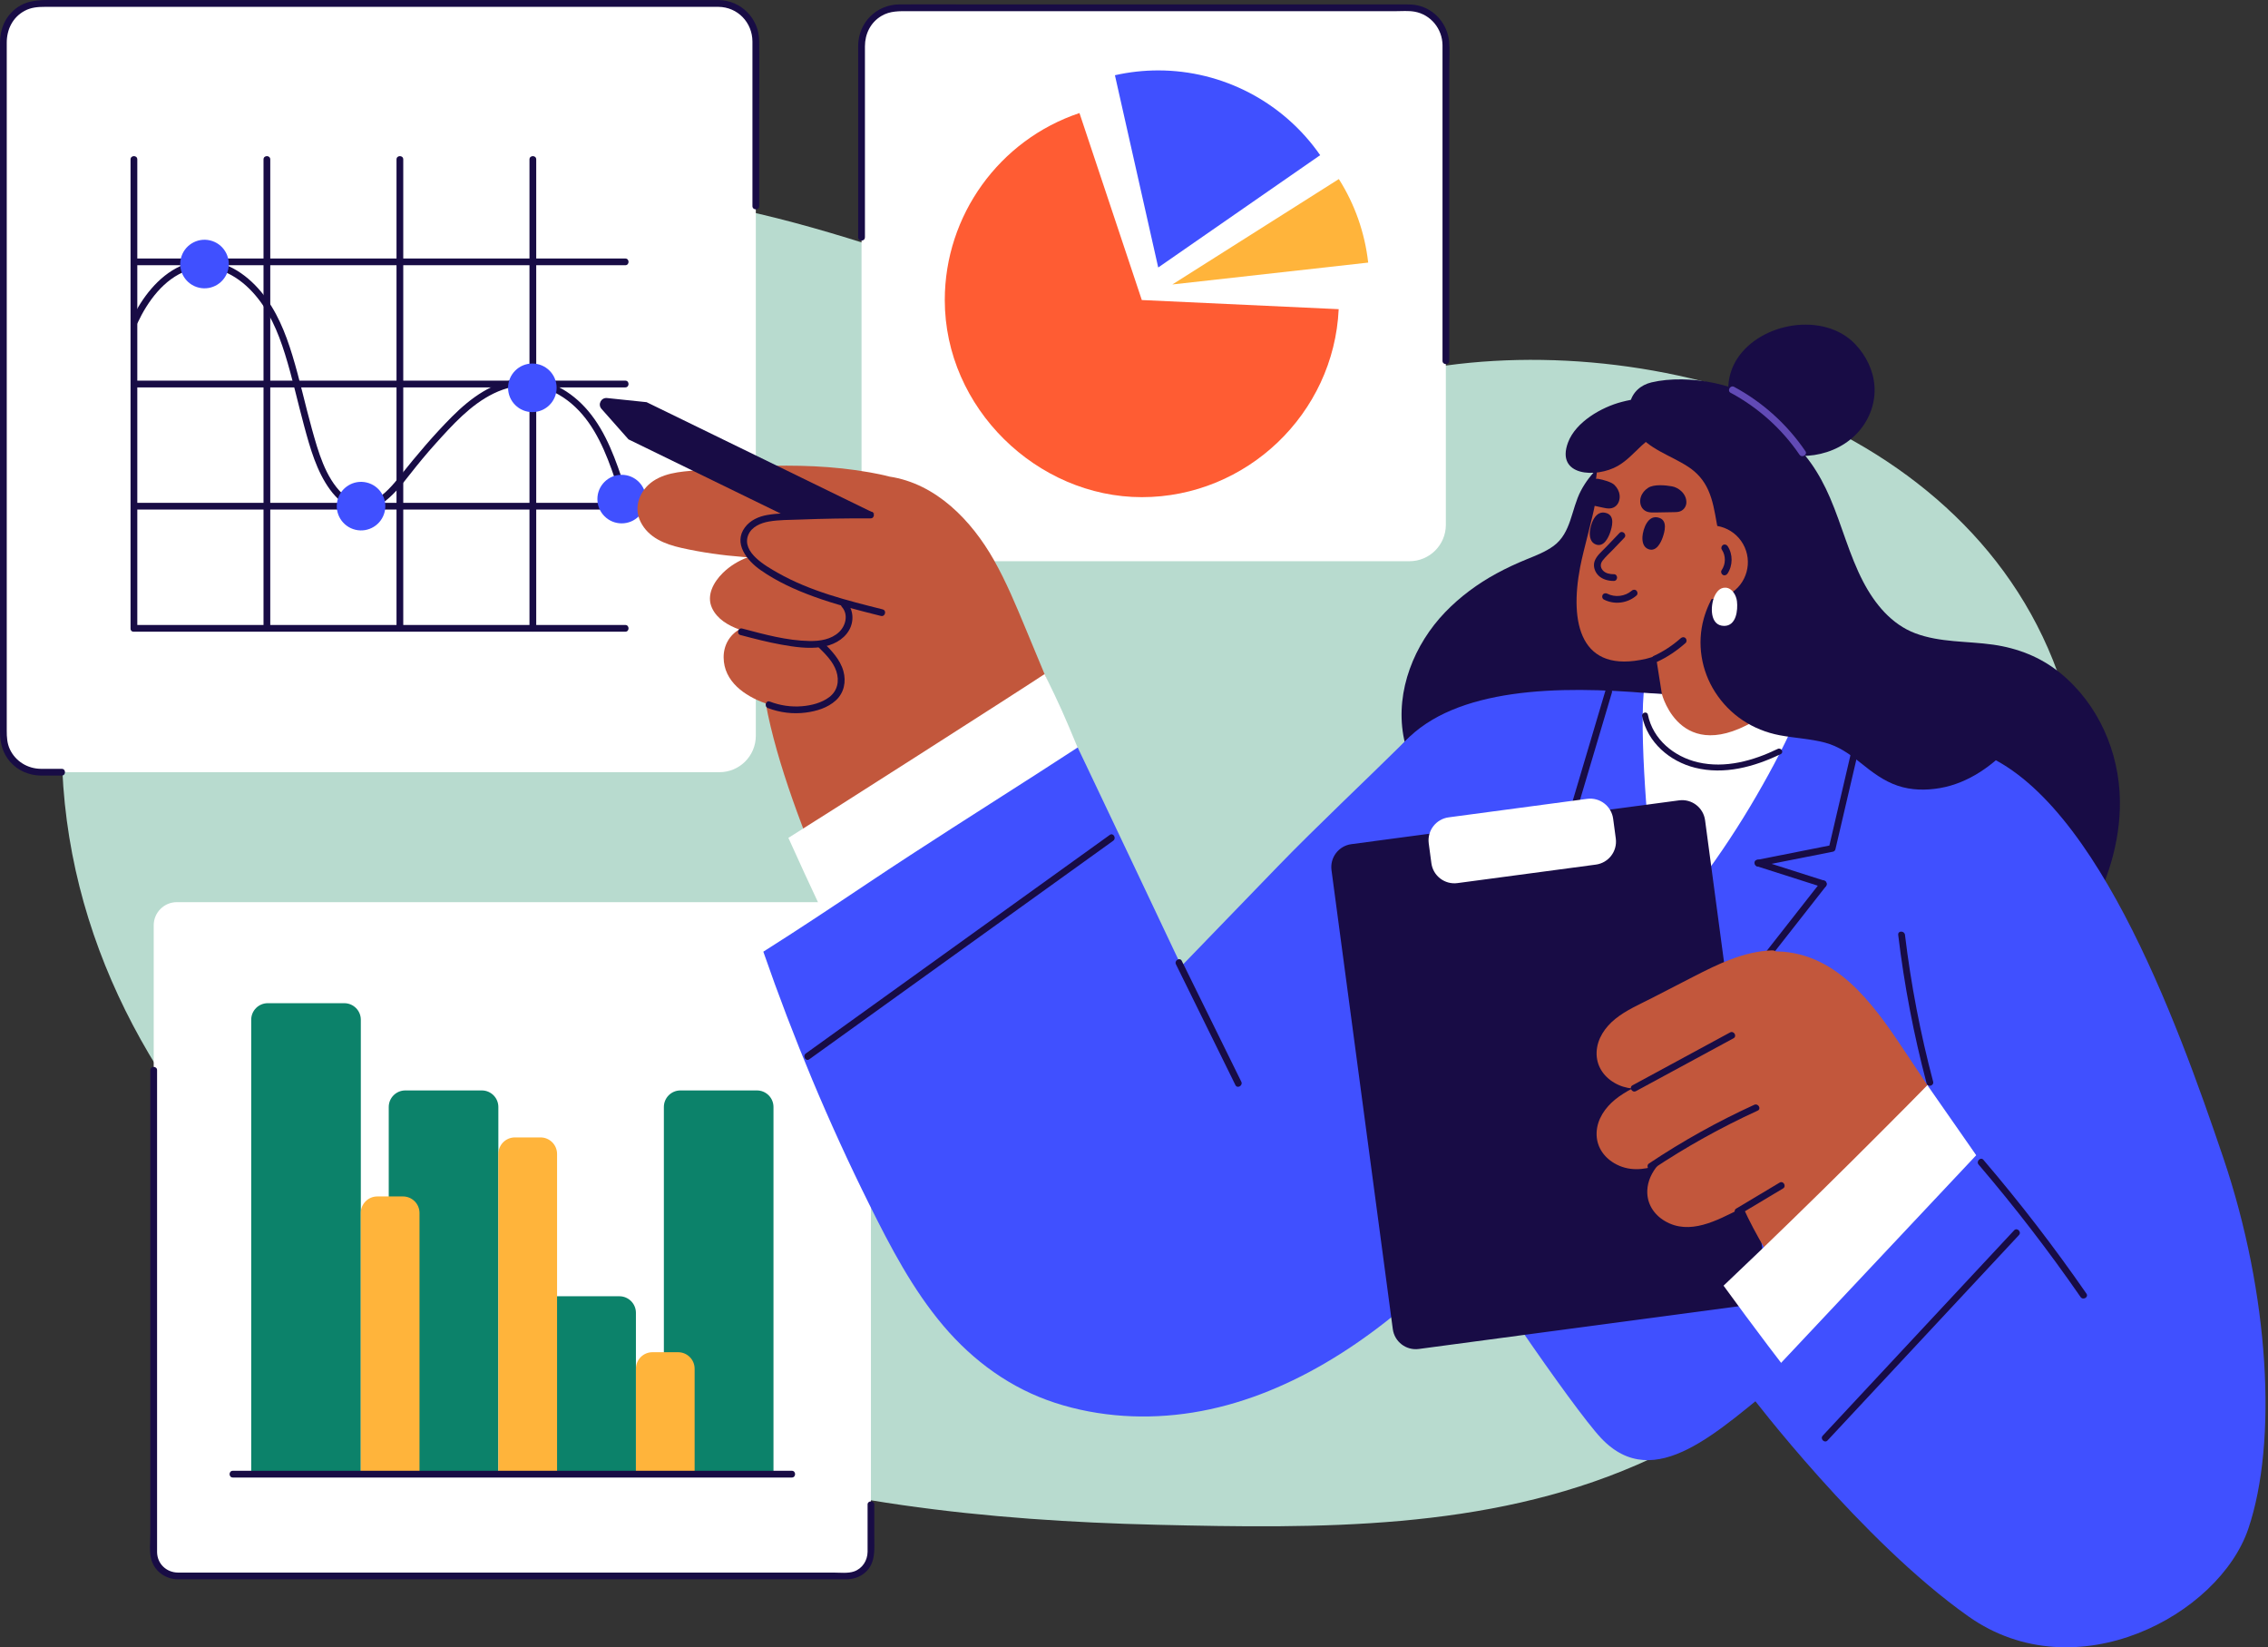 <svg width="482" height="350" viewBox="0 0 482 350" fill="none" xmlns="http://www.w3.org/2000/svg">
<rect x="0" y="0" width="482" height="350" fill="#333333" stroke="none"/>
<g clip-path="url(#clip0_162_1568)">
<path d="M441.094 156.734C429.291 94.805 359.806 70.568 307.437 77.647C264.347 83.467 224.336 64.558 184.036 51.792C163.967 45.438 143.252 40.398 122.171 40.637C104.168 40.841 86.658 45.389 70.884 54.492C41.459 71.475 20.413 102.362 14.811 137.017C1.413 219.865 69.612 282.989 138.837 307.212C173.246 319.253 209.806 323.106 245.909 323.963C280.086 324.771 315.76 325.193 347.884 311.233C354.928 308.175 361.711 304.45 368.065 300.042C390.335 284.606 404.689 259.405 417.243 235.435C430.114 210.853 446.682 186.054 441.094 156.734Z" fill="#B8DBCF"/>
<path d="M152.896 0.738H8.449C4.179 0.738 0.717 4.2 0.717 8.47V156.333C0.717 160.604 4.179 164.066 8.449 164.066H152.896C157.167 164.066 160.628 160.604 160.628 156.333V8.47C160.628 4.2 157.167 0.738 152.896 0.738Z" fill="white"/>
<path d="M13.11 163.349C11.634 163.349 10.15 163.363 8.674 163.349C5.891 163.321 3.339 161.781 2.123 159.251C1.504 157.957 1.434 156.615 1.434 155.23V9.075C1.434 6.263 2.685 3.676 5.23 2.306C6.601 1.561 8.049 1.455 9.553 1.455H146.253C148.397 1.455 150.541 1.434 152.685 1.455C156.776 1.497 159.897 4.78 159.911 8.829C159.918 11.085 159.911 13.349 159.911 15.605V43.786C159.911 44.714 161.345 44.714 161.345 43.786V26.824C161.345 20.779 161.409 14.734 161.345 8.688C161.296 3.922 157.493 0.07 152.706 0.007C152.116 9.93797e-05 151.525 0.007 150.928 0.007H12.618C9.391 0.021 6.123 -0.309 3.374 1.807C1.083 3.571 0 6.221 0 9.054V155.574C0 157.88 0.59 160.059 2.137 161.838C3.789 163.743 6.2 164.755 8.702 164.783C10.171 164.797 11.648 164.783 13.117 164.783C14.045 164.783 14.045 163.349 13.117 163.349H13.11Z" fill="#180C45"/>
<path d="M27.745 33.867V133.502C27.745 134.43 29.179 134.43 29.179 133.502V33.867C29.179 32.94 27.745 32.94 27.745 33.867Z" fill="#180C45"/>
<path d="M56.003 33.867V133.502C56.003 134.43 57.437 134.43 57.437 133.502V33.867C57.437 32.94 56.003 32.94 56.003 33.867Z" fill="#180C45"/>
<path d="M84.268 33.867V133.502C84.268 134.43 85.702 134.43 85.702 133.502V33.867C85.702 32.94 84.268 32.94 84.268 33.867Z" fill="#180C45"/>
<path d="M112.526 33.867V133.502C112.526 134.43 113.96 134.43 113.96 133.502V33.867C113.96 32.94 112.526 32.94 112.526 33.867Z" fill="#180C45"/>
<path d="M28.462 134.219H132.883C133.811 134.219 133.811 132.785 132.883 132.785H28.462C27.534 132.785 27.534 134.219 28.462 134.219Z" fill="#180C45"/>
<path d="M28.462 108.267H132.883C133.811 108.267 133.811 106.833 132.883 106.833H28.462C27.534 106.833 27.534 108.267 28.462 108.267Z" fill="#180C45"/>
<path d="M28.462 82.307H132.883C133.811 82.307 133.811 80.873 132.883 80.873H28.462C27.534 80.873 27.534 82.307 28.462 82.307Z" fill="#180C45"/>
<path d="M28.462 56.355H132.883C133.811 56.355 133.811 54.921 132.883 54.921H28.462C27.534 54.921 27.534 56.355 28.462 56.355Z" fill="#180C45"/>
<path d="M29.228 68.628C31.379 64.031 34.824 59.258 39.786 57.486C45.065 55.602 50.141 58.21 53.705 62.097C57.128 65.823 59.082 70.477 60.572 75.249C62.147 80.29 63.264 85.456 64.649 90.552C65.9 95.164 67.285 100.148 70.153 104.049C71.566 105.975 73.443 107.69 75.826 108.267C78.153 108.829 80.254 107.753 82.04 106.326C84.029 104.731 85.604 102.713 87.164 100.724C88.894 98.517 90.679 96.352 92.556 94.271C96.176 90.264 99.993 85.997 104.914 83.6C107.472 82.356 110.326 81.674 113.173 81.97C115.858 82.251 118.382 83.425 120.533 85.027C125.348 88.612 127.991 94.215 129.973 99.719C130.479 101.118 130.95 102.531 131.421 103.943C131.71 104.815 133.101 104.443 132.806 103.564C130.901 97.849 128.919 91.93 124.961 87.263C121.461 83.129 116.329 80.107 110.769 80.507C104.899 80.929 100.035 84.535 96.021 88.563C92.113 92.493 88.591 96.668 85.133 100.998C83.544 102.987 81.78 105.082 79.523 106.319C77.126 107.634 74.673 106.734 72.789 104.935C69.134 101.441 67.623 95.909 66.301 91.192C64.846 85.983 63.721 80.683 62.14 75.51C60.664 70.666 58.773 65.943 55.504 62.013C52.228 58.07 47.42 54.843 42.078 55.49C36.771 56.13 32.616 60.122 29.861 64.452C29.151 65.563 28.532 66.723 27.97 67.918C27.583 68.747 28.82 69.478 29.214 68.642L29.228 68.628Z" fill="#180C45"/>
<path d="M48.483 57.284C49.138 54.511 47.42 51.732 44.647 51.078C41.874 50.423 39.095 52.141 38.44 54.914C37.786 57.687 39.503 60.466 42.277 61.121C45.05 61.775 47.829 60.058 48.483 57.284Z" fill="#4050FF"/>
<path d="M81.752 108.723C82.406 105.949 80.689 103.17 77.915 102.516C75.142 101.861 72.363 103.579 71.709 106.352C71.054 109.126 72.772 111.904 75.545 112.559C78.318 113.214 81.097 111.496 81.752 108.723Z" fill="#4050FF"/>
<path d="M113.138 87.558C115.987 87.558 118.297 85.248 118.297 82.398C118.297 79.549 115.987 77.239 113.138 77.239C110.288 77.239 107.978 79.549 107.978 82.398C107.978 85.248 110.288 87.558 113.138 87.558Z" fill="#4050FF"/>
<path d="M132.117 111.198C134.967 111.198 137.277 108.888 137.277 106.038C137.277 103.189 134.967 100.879 132.117 100.879C129.268 100.879 126.958 103.189 126.958 106.038C126.958 108.888 129.268 111.198 132.117 111.198Z" fill="#4050FF"/>
<path d="M180.17 191.677H37.586C34.869 191.677 32.666 193.88 32.666 196.598V329.917C32.666 332.635 34.869 334.838 37.586 334.838H180.17C182.888 334.838 185.091 332.635 185.091 329.917V196.598C185.091 193.88 182.888 191.677 180.17 191.677Z" fill="white"/>
<path d="M184.381 319.696V326.627C184.381 327.654 184.395 328.687 184.381 329.713C184.353 331.562 183.291 333.249 181.513 333.875C180.219 334.332 178.525 334.121 177.176 334.121H42.331C40.834 334.121 39.336 334.128 37.839 334.121C35.393 334.107 33.432 332.279 33.383 329.805C33.376 329.362 33.383 328.919 33.383 328.476V227.38C33.383 226.452 31.948 226.452 31.948 227.38V325.847C31.948 327.59 31.681 329.706 32.173 331.407C32.912 333.938 35.245 335.534 37.832 335.555C38.331 335.555 38.83 335.555 39.336 335.555H179.685C181.225 335.555 182.694 335.147 183.875 334.1C186.152 332.089 185.808 329.179 185.808 326.459V319.689C185.808 318.761 184.374 318.761 184.374 319.689L184.381 319.696Z" fill="#180C45"/>
<path d="M56.903 213.145H73.169C75.109 213.145 76.683 214.72 76.683 216.66V313.208H53.388V216.66C53.388 214.72 54.963 213.145 56.903 213.145Z" fill="#0C826A"/>
<path d="M86.131 231.681H102.397C104.337 231.681 105.912 233.256 105.912 235.196V313.201H82.616V235.196C82.616 233.256 84.191 231.681 86.131 231.681Z" fill="#0C826A"/>
<path d="M115.366 275.411H131.632C133.572 275.411 135.147 276.986 135.147 278.926V313.201H111.852V278.926C111.852 276.986 113.426 275.411 115.366 275.411Z" fill="#0C826A"/>
<path d="M144.601 231.681H160.867C162.808 231.681 164.382 233.256 164.382 235.196V313.201H141.087V235.196C141.087 233.256 142.661 231.681 144.601 231.681Z" fill="#0C826A"/>
<path d="M80.191 254.204H85.639C87.579 254.204 89.154 255.778 89.154 257.718V313.208H76.677V257.718C76.677 255.778 78.251 254.204 80.191 254.204Z" fill="#FFB43B"/>
<path d="M138.662 287.298H144.109C146.049 287.298 147.624 288.872 147.624 290.813V313.201H135.147V290.813C135.147 288.872 136.721 287.298 138.662 287.298Z" fill="#FFB43B"/>
<path d="M109.426 241.663H114.874C116.814 241.663 118.389 243.238 118.389 245.178V313.201H105.912V245.178C105.912 243.238 107.486 241.663 109.426 241.663Z" fill="#FFB43B"/>
<path d="M49.487 313.925H168.276C169.204 313.925 169.204 312.491 168.276 312.491H49.487C48.559 312.491 48.559 313.925 49.487 313.925Z" fill="#180C45"/>
<path d="M299.543 1.652H190.827C186.556 1.652 183.094 5.114 183.094 9.384V111.507C183.094 115.777 186.556 119.239 190.827 119.239H299.543C303.814 119.239 307.275 115.777 307.275 111.507V9.384C307.275 5.114 303.814 1.652 299.543 1.652Z" fill="white"/>
<path d="M183.818 50.422V13.18C183.818 12.069 183.818 10.952 183.818 9.841C183.818 7.212 185.006 4.773 187.312 3.395C189.175 2.278 191.129 2.376 193.182 2.376H296.57C297.891 2.376 299.332 2.249 300.64 2.481C304.077 3.1 306.523 6.123 306.565 9.581C306.565 10.115 306.565 10.643 306.565 11.177V76.662C306.565 77.59 307.999 77.59 307.999 76.662V14.284C307.999 12.484 308.133 10.621 307.964 8.822C307.627 5.124 304.899 1.926 301.244 1.139C300.429 0.963 299.613 0.935 298.784 0.935H205.687C200.851 0.935 196.014 0.914 191.178 0.935C186.229 0.956 182.391 4.843 182.377 9.778C182.363 12.962 182.377 16.146 182.377 19.331V50.422C182.377 51.35 183.811 51.35 183.811 50.422H183.818Z" fill="#180C45"/>
<path d="M242.668 63.749L284.5 65.689C283.474 87.909 264.909 105.63 242.668 105.63C220.427 105.63 200.787 86.728 200.787 63.749C200.787 45.775 212.365 29.713 229.411 24.019L242.661 63.749H242.668Z" fill="#FF5C33"/>
<path d="M246.148 56.84L236.946 15.985C239.969 15.303 243.055 14.959 246.148 14.959C259.869 14.959 272.74 21.7 280.564 32.968L246.148 56.833V56.84Z" fill="#4050FF"/>
<path d="M249.149 60.439L284.535 38.043C286.229 40.721 287.614 43.575 288.662 46.563C289.709 49.55 290.419 52.65 290.77 55.792L249.149 60.439Z" fill="#FFB43B"/>
<path d="M372.241 94.573C367.826 93.28 363.173 92.542 358.611 92.5C353.922 92.457 349.206 93.357 345.03 95.55C341.227 97.547 337.959 100.464 335.955 104.302C333.924 108.182 333.952 113.229 330.163 115.999C328.42 117.271 326.388 118.037 324.413 118.846C322.241 119.732 320.118 120.716 318.051 121.84C314.031 124.026 310.326 126.754 307.149 130.051C300.569 136.869 296.584 146.703 298.236 156.228C299.866 165.654 307.493 174.118 317.334 174.919C318.283 174.997 318.888 174.35 319.05 173.619C319.352 173.591 319.654 173.57 319.949 173.541C321.109 177.232 324.315 179.987 327.914 181.351C332.926 183.249 338.141 182.462 343.132 180.873C348.2 179.256 353.037 177.112 358.245 176.044C357.079 148.151 361.064 120.456 372.234 94.58L372.241 94.573Z" fill="#180C45"/>
<path d="M437.79 142.949C433.671 139.604 428.806 137.713 423.577 136.967C418.073 136.187 412.308 136.539 407.029 134.549C401.982 132.644 398.432 128.3 395.993 123.64C393.006 117.939 391.452 111.627 388.908 105.729C386.7 100.612 383.593 95.656 378.961 92.401C374.807 89.484 369.338 88.324 364.452 89.835C364.333 89.674 364.206 89.512 364.08 89.358C362.379 87.305 359.975 85.934 357.388 85.351C357.24 84.992 356.945 84.697 356.474 84.585C355.609 84.381 354.731 84.212 353.845 84.05C345.501 110.973 344.489 138.936 348.629 166.54C349.107 166.385 349.578 166.231 350.07 166.097C355.764 164.537 361.591 164.291 367.349 165.633C372.621 166.863 377.745 168.888 382.637 171.172C387.235 173.316 391.649 175.868 395.846 178.708C400.056 181.555 404.049 184.725 407.753 188.198C411.458 191.67 414.755 195.459 417.995 199.353C420.997 202.959 424.49 206.586 429.341 207.339C434.599 208.154 439.407 204.717 442.408 200.703C443.153 199.705 443.8 198.657 444.369 197.554C444.883 196.556 444.25 195.578 443.442 195.332C447.835 187.67 450.626 179.01 450.527 170.167C450.408 159.771 445.923 149.543 437.79 142.942V142.949Z" fill="#180C45"/>
<path d="M335.435 204.492C326.543 197.062 317.131 189.99 307.493 183.565C301.757 179.741 295.747 176.149 289.372 173.52C283.144 179.805 277.056 186.229 270.933 192.619C264.326 199.508 257.718 206.397 251.125 213.307C246.977 203.332 242.83 193.35 238.69 183.376C234.078 172.276 229.46 161.177 224.842 150.077C222.543 144.552 220.252 139.034 217.953 133.509C215.9 128.574 213.855 123.633 211.219 118.972C206.481 110.6 198.953 102.748 189.013 101.258C187.628 100.886 186.215 100.612 184.817 100.359C177.063 98.981 169.141 98.756 161.282 99.051C157.353 99.199 153.43 99.48 149.508 99.824C145.944 100.134 141.916 100.141 138.83 102.2C135.99 104.098 134.542 107.69 136.138 110.874C137.832 114.263 141.305 115.619 144.791 116.407C149.107 117.377 153.515 117.995 157.922 118.333C158.252 118.361 158.59 118.382 158.92 118.403C156.973 119.134 155.167 120.217 153.627 121.721C151.687 123.626 150.063 126.473 151.322 129.186C152.411 131.534 154.752 132.876 157.107 133.748C155.019 134.957 153.761 137.15 153.789 139.716C153.838 144.749 158.168 147.842 162.737 149.459C167.37 174.765 186.335 210.769 190.517 221.503C194.334 231.288 190.067 256.2 196.021 264.867C210.228 285.548 231.913 300.246 257.55 291.635C275.988 285.442 292.528 271.18 305.279 256.854C312.948 248.243 319.999 239.062 326.515 229.544C331.239 222.642 335.66 215.535 339.758 208.238C338.338 206.973 336.89 205.722 335.435 204.506V204.492Z" fill="#C2573C"/>
<path d="M221.995 143.217C218.185 145.803 172.389 175.046 167.552 178.019C172.023 188.001 176.761 197.849 181.393 207.767C181.738 207.472 227.998 159.925 229.017 158.822C226.065 151.736 225.404 150.204 221.995 143.217Z" fill="white"/>
<path d="M347.863 201.089C347.357 199.163 346.823 197.244 346.26 195.339C344.707 190.074 342.992 184.852 340.728 179.84C336.272 169.97 329.425 160.642 318.986 156.65C311.641 153.838 304.583 151.589 298.496 157.613C290.187 165.83 279.678 175.699 271.545 184.099C264.72 191.15 257.894 198.207 251.075 205.265C244.376 191.044 237.6 176.859 230.866 162.653C230.261 161.373 229.643 160.094 229.031 158.815C226.199 160.663 223.359 162.498 220.512 164.326C208.421 172.086 196.281 179.734 184.332 187.72C177.007 192.612 169.675 197.497 162.224 202.2C168.6 220.568 176.093 238.514 184.76 255.933C189.245 264.944 193.976 274.012 200.52 281.724C206.882 289.217 214.846 295.009 224.237 298.06C233.629 301.111 243.737 301.673 253.465 300.119C263.363 298.538 272.754 294.77 281.393 289.751C299.817 279.045 314.593 262.906 327.85 246.485C333.298 239.737 338.556 232.834 343.786 225.917C345.55 217.637 347.202 209.349 347.87 201.089H347.863Z" fill="#4050FF"/>
<path d="M443.16 185.414C435.639 169.809 423.555 159.223 406.713 154.752C398.812 152.657 390.679 151.757 382.532 150.935C378.118 150.492 373.703 150.063 369.31 149.487C361.88 148.51 352.692 147.28 343.273 146.802C323.555 145.782 302.812 147.997 295.044 162.428C291.6 168.825 292.317 176.669 294.25 183.657C298.953 200.633 304.393 217.77 310.664 234.254C313.946 242.886 303.311 249.079 307.289 257.409C311.015 265.212 334.275 299.199 340.264 305.546C351.673 317.644 365.408 303.711 378.574 293.245C391.227 283.193 411.015 283.882 422.522 272.705C434.303 261.254 443.111 246.471 447.118 230.508C450.886 215.507 449.93 199.431 443.174 185.414H443.16Z" fill="#4050FF"/>
<path d="M341.178 146.78C338.198 156.797 335.224 166.821 332.244 176.838C331.977 177.724 333.368 178.103 333.629 177.218C336.609 167.201 339.582 157.177 342.563 147.16C342.83 146.274 341.438 145.895 341.178 146.78Z" fill="#180C45"/>
<path d="M373.766 184.078C379.031 183.038 384.303 181.998 389.568 180.95C389.8 180.901 390.018 180.676 390.067 180.451C392.38 170.533 394.693 160.614 397.012 150.696C397.223 149.796 395.839 149.41 395.628 150.316C393.315 160.235 391.002 170.153 388.683 180.072C388.851 179.903 389.02 179.734 389.182 179.573C383.917 180.613 378.645 181.653 373.38 182.701C372.473 182.876 372.86 184.268 373.759 184.085L373.766 184.078Z" fill="#180C45"/>
<path d="M373.478 184.079C378.096 185.555 382.715 187.024 387.333 188.5C388.219 188.781 388.591 187.396 387.713 187.115C383.094 185.639 378.476 184.17 373.858 182.694C372.972 182.413 372.599 183.797 373.478 184.079Z" fill="#180C45"/>
<path d="M387.017 187.298C381.787 193.962 376.564 200.633 371.334 207.296C370.772 208.013 371.777 209.04 372.353 208.316C377.583 201.652 382.806 194.981 388.036 188.317C388.598 187.6 387.593 186.574 387.017 187.298Z" fill="#180C45"/>
<path d="M369.303 149.48C361.873 148.503 358.738 147.68 349.318 147.202C348.355 158.66 350.907 184.142 351.42 185.983C351.842 187.516 352.179 189.161 353.276 190.377C354.513 191.748 356.39 192.015 357.957 191.038C359.349 190.166 360.298 188.57 361.261 187.284C365.64 181.443 369.661 175.334 373.316 169.029C376.691 163.201 379.882 157.156 382.518 150.935C378.103 150.492 373.689 150.063 369.296 149.487L369.303 149.48Z" fill="white"/>
<path d="M348.995 152.179C350.134 157.753 354.864 161.781 360.235 163.117C366.456 164.67 372.824 162.934 378.448 160.214C379.179 159.862 378.539 158.766 377.808 159.117C372.585 161.641 366.653 163.307 360.86 161.964C355.771 160.783 351.286 157.114 350.211 151.842C350.049 151.047 348.826 151.385 348.988 152.179H348.995Z" fill="#180C45"/>
<path d="M356.838 170.05L287.198 179.354C284.505 179.714 282.613 182.189 282.973 184.883L296 282.386C296.36 285.079 298.835 286.971 301.529 286.611L371.168 277.307C373.862 276.947 375.754 274.472 375.394 271.778L362.367 174.276C362.007 171.582 359.532 169.69 356.838 170.05Z" fill="#180C45"/>
<path d="M337.294 169.728L307.87 173.659C305.173 174.019 303.278 176.498 303.639 179.196L304.2 183.397C304.56 186.095 307.039 187.989 309.737 187.629L339.16 183.698C341.858 183.337 343.752 180.858 343.392 178.161L342.831 173.959C342.47 171.262 339.991 169.367 337.294 169.728Z" fill="white"/>
<path d="M195.262 123.429L199.114 115.528L137.417 85.449L129.01 84.57C127.752 84.437 126.986 85.92 127.829 86.869L133.565 93.35L195.262 123.429Z" fill="#180C45"/>
<path d="M199.494 114.706C198.243 112.808 197.322 111.085 195.213 110.502C189.308 108.857 184.852 108.639 178.806 109.405C177.801 109.532 165.661 109.771 165.718 110.551C165.127 110.868 170.09 114.551 169.471 115.704C168.775 116.997 168.916 118.494 169.647 119.739C171.011 122.072 174.111 122.719 176.529 123.324C179.109 123.97 181.745 124.357 184.388 124.582C187.207 124.821 190.039 124.891 192.865 124.919C194.088 124.933 195.417 125.081 196.619 124.849C198.116 124.561 199.051 123.513 199.649 122.164C200.717 119.774 200.991 116.969 199.494 114.706Z" fill="#C2573C"/>
<path d="M163.222 150.443C165.774 151.42 168.544 151.75 171.257 151.399C173.52 151.104 175.896 150.394 177.618 148.826C179.376 147.23 179.868 144.848 179.242 142.598C178.546 140.089 176.677 138.184 174.884 136.405C174.223 135.752 173.211 136.771 173.865 137.424C175.39 138.936 177.056 140.539 177.745 142.633C178.42 144.686 177.998 146.781 176.234 148.116C174.61 149.346 172.452 149.881 170.456 150.049C168.115 150.246 165.788 149.895 163.595 149.058C162.73 148.728 162.358 150.12 163.215 150.443H163.222Z" fill="#180C45"/>
<path d="M157.36 134.922C160.228 135.681 163.096 136.433 166.013 136.954C168.782 137.453 171.714 137.888 174.518 137.481C176.852 137.143 179.214 136.026 180.437 133.917C181.534 132.019 181.4 129.601 179.945 127.942C179.334 127.246 178.321 128.265 178.926 128.961C180.325 130.557 179.762 132.905 178.342 134.268C176.669 135.871 174.265 136.23 172.044 136.194C167.194 136.11 162.4 134.774 157.739 133.544C156.847 133.305 156.46 134.69 157.36 134.929V134.922Z" fill="#180C45"/>
<path d="M187.6 129.474C179.966 127.562 172.192 125.622 165.296 121.707C162.779 120.273 157.55 117.363 159.012 113.686C159.722 111.915 161.683 111.106 163.426 110.804C165.563 110.432 167.812 110.474 169.978 110.389C174.989 110.193 180.008 110.115 185.027 110.136C185.955 110.136 185.955 108.702 185.027 108.702C180.008 108.681 174.989 108.759 169.978 108.955C167.679 109.047 165.317 109.019 163.047 109.419C161.226 109.736 159.44 110.537 158.316 112.048C155.771 115.458 158.794 119.127 161.606 121.102C165.071 123.534 169 125.32 172.965 126.761C177.611 128.455 182.42 129.664 187.214 130.866C188.113 131.091 188.493 129.706 187.593 129.481L187.6 129.474Z" fill="#180C45"/>
<path d="M477.007 283.207C475.587 272.107 472.965 261.092 470.069 250.295C466.758 237.938 462.808 225.735 458.084 213.841C457.999 213.63 457.887 213.468 457.76 213.335C457.908 212.393 457.233 211.24 456.109 211.451C449.438 212.716 442.907 214.839 436.567 217.257C430.205 219.682 424.033 222.571 418.065 225.854C415.247 227.408 412.484 229.066 409.785 230.81L405.785 224.828C399.318 215.148 391.783 203.29 378.982 202.207C378.462 202.165 377.935 202.144 377.415 202.137C377.169 201.989 376.873 201.905 376.522 201.919C370.54 202.165 365.127 204.822 359.897 207.507C356.959 209.019 354.028 210.53 351.09 212.041C348.468 213.391 345.614 214.6 343.308 216.463C341.143 218.206 339.421 220.687 339.315 223.548C339.21 226.332 340.7 228.645 343.055 230.037C344.306 230.775 345.593 231.147 346.893 231.267C345.628 231.941 344.405 232.68 343.308 233.565C341.143 235.309 339.421 237.79 339.315 240.651C339.21 243.435 340.7 245.747 343.055 247.139C346.056 248.91 349.248 248.608 352.327 247.582C351.054 249.1 350.162 250.921 350.084 252.945C349.979 255.729 351.469 258.042 353.824 259.433C359.089 262.54 364.916 259.279 369.724 256.889C369.963 256.769 370.202 256.65 370.448 256.53C375.756 268.283 385.4 280.732 393.624 292.703C397.758 298.721 394.608 304.787 398.742 310.804C402.495 316.259 406.523 321.552 411.226 326.234C415.809 330.796 421.158 334.767 427.19 337.206C432.377 339.301 438.127 340.082 443.681 339.463C445.825 339.224 447.968 338.76 450.042 338.071C452.629 337.453 455.124 336.461 457.458 335.189C465.162 330.993 471.172 323.675 474.357 315.549C478.364 305.321 478.385 293.983 477.007 283.228V283.207Z" fill="#C2573C"/>
<path d="M410.172 229.994C406.959 233.298 403.69 236.553 400.443 239.814C391.698 248.594 382.855 257.289 373.928 265.879C371.39 268.319 368.846 270.744 366.294 273.162C372.508 281.724 378.905 290.145 385.4 298.489C386.321 297.308 387.242 296.127 388.155 294.939C395.55 285.428 402.945 275.924 410.34 266.421C413.742 262.048 417.201 257.711 420.301 253.121C421.144 251.87 421.932 250.598 422.705 249.311C418.375 242.971 414.171 236.546 410.172 229.994Z" fill="white"/>
<path d="M372.065 296.436C372.065 296.436 395.614 327.415 418.368 343.456C441.122 359.504 471.601 343.217 477.829 324.772C484.057 306.327 482.314 274.954 472.494 245.979C462.674 216.997 444.362 166.224 418.213 159.11C392.064 151.996 409.778 230.803 409.778 230.803L419.992 245.445L372.058 296.436H372.065Z" fill="#4050FF"/>
<path d="M403.409 198.622C404.689 209.272 406.699 219.816 409.448 230.184C409.687 231.077 411.071 230.697 410.832 229.804C408.119 219.563 406.116 209.145 404.85 198.622C404.738 197.715 403.304 197.701 403.416 198.622H403.409Z" fill="#180C45"/>
<path d="M351.188 248.432C358.295 243.695 365.774 239.526 373.541 235.976C374.385 235.59 373.654 234.353 372.817 234.732C365.043 238.282 357.571 242.443 350.464 247.188C349.698 247.701 350.415 248.946 351.188 248.432Z" fill="#180C45"/>
<path d="M369.717 258.021C372.789 256.186 375.861 254.344 378.933 252.509C379.727 252.039 379.003 250.794 378.209 251.265C375.137 253.1 372.065 254.942 368.993 256.776C368.199 257.247 368.923 258.491 369.717 258.021Z" fill="#180C45"/>
<path d="M347.673 231.829C354.583 228.089 361.493 224.343 368.403 220.603C369.218 220.16 368.494 218.923 367.679 219.359C360.769 223.099 353.859 226.845 346.949 230.585C346.134 231.028 346.858 232.265 347.673 231.829Z" fill="#180C45"/>
<path d="M420.505 247.441C428.195 256.446 435.428 265.83 442.169 275.573C442.689 276.325 443.941 275.608 443.413 274.849C436.602 265.015 429.298 255.525 421.524 246.429C420.919 245.726 419.907 246.745 420.505 247.448V247.441Z" fill="#180C45"/>
<path d="M249.916 204.885C254.126 213.44 258.337 221.988 262.554 230.543C262.962 231.372 264.206 230.648 263.799 229.819C259.588 221.264 255.377 212.716 251.16 204.161C250.752 203.332 249.515 204.056 249.916 204.885Z" fill="#180C45"/>
<path d="M171.988 225.067C188.774 212.997 205.56 200.935 222.346 188.865L236.574 178.638C237.319 178.103 236.602 176.852 235.85 177.393C219.064 189.463 202.278 201.525 185.491 213.595C180.747 217.004 176.009 220.413 171.264 223.823C170.519 224.357 171.236 225.601 171.988 225.067Z" fill="#180C45"/>
<path d="M388.394 306.045C398.96 294.714 409.532 283.376 420.097 272.044C423.084 268.839 426.079 265.626 429.066 262.421C429.699 261.746 428.68 260.727 428.047 261.402C417.482 272.733 406.91 284.072 396.345 295.403C393.357 298.608 390.363 301.821 387.375 305.026C386.743 305.701 387.762 306.72 388.394 306.045Z" fill="#180C45"/>
<path d="M349.325 123.085L353.184 147.441C353.184 147.441 357.43 164.354 375.847 151.237L368.051 116.231L349.332 123.078L349.325 123.085Z" fill="#C2573C"/>
<path d="M378.089 114.298C379.467 112.73 380.493 110.867 380.894 108.794C383.432 95.705 370.666 83.045 358.063 82.862C353.585 82.799 349.051 84.296 345.557 87.108C341.586 90.306 338.774 97.533 338.992 107.015C338.507 109.904 336.525 116.8 335.822 120.462C333.544 132.321 335.787 143.266 349.888 139.955C355.117 138.725 359.047 134.275 362.168 130.184C364.396 127.267 366.062 123.935 368.558 121.222C370.666 118.93 373.703 118.094 376.093 116.189C376.81 115.619 377.485 114.98 378.096 114.291L378.089 114.298Z" fill="#C2573C"/>
<path d="M421.693 155.223C417.342 153.873 413.11 152.58 409.237 150.119C403.557 146.52 398.721 141.445 396.408 135.175C394.426 134.331 392.45 133.474 390.482 132.595C387.361 131.196 384.219 129.833 381.147 128.328C378.617 127.091 376.051 125.601 374.497 123.162C374.251 122.775 374.04 122.367 373.865 121.946C375.446 120.997 374.49 118.874 372.986 118.818C372.037 117.334 369.282 117.658 369.352 119.83C369.359 120.111 369.394 120.385 369.422 120.659C365.858 123.295 363.257 127.197 362.077 131.471C360.621 136.743 361.542 142.429 364.488 147.027C367.623 151.926 372.515 155.131 378.209 156.214C381.407 156.818 384.683 156.952 387.839 157.781C390.792 158.562 393.132 160.249 395.48 162.133C397.898 164.073 400.323 165.929 403.29 166.934C406.193 167.918 409.321 167.953 412.315 167.433C418.382 166.378 423.57 162.632 427.64 158.161C427.85 157.929 428.047 157.69 428.258 157.458C426.072 156.692 423.9 155.898 421.693 155.216V155.223Z" fill="#180C45"/>
<path d="M387.628 109.729C387.038 107.275 384.627 107.093 383.404 104.885C380.543 99.726 383.404 94.826 375.981 87.059C370.723 81.555 358.752 79.411 350.991 81.239C348.707 81.78 346.928 83.312 346.401 85.646C345.944 87.698 346.401 89.828 347.589 91.558C350.253 95.41 354.97 96.696 358.731 99.142C360.678 100.408 362.098 102.031 363.047 104.154C364.024 106.333 364.417 108.759 364.832 111.092C365.669 115.851 366.828 120.427 370.322 123.97C373.352 127.049 377.661 129.003 382.033 128.392C384.556 128.04 386.468 126.473 387.446 124.153C388.261 122.22 388.324 120.048 388.359 117.981C388.409 115.219 388.282 112.421 387.635 109.729H387.628Z" fill="#180C45"/>
<path d="M359.778 112.667C356.031 114.804 354.731 119.577 356.868 123.324C359.005 127.07 363.778 128.371 367.524 126.234C371.271 124.097 372.571 119.324 370.434 115.577C368.297 111.831 363.525 110.53 359.778 112.667Z" fill="#C2573C"/>
<path d="M365.879 125.004C365.162 125.306 364.649 126.023 364.34 126.747C363.489 128.722 363.307 132.975 366.428 132.982C369 132.982 369.366 129.65 369.141 127.738C368.993 126.501 368.15 124.961 366.765 124.863C366.442 124.842 366.146 124.891 365.879 125.004Z" fill="white"/>
<path d="M343.217 107.655C342.366 108.224 341.487 108.035 340.574 107.838L338.676 107.43C336.004 106.615 336.89 101.469 339.625 101.736C340.693 101.912 342.472 102.418 343.069 103.002C343.688 103.606 344.102 104.33 344.201 105.202C344.313 106.095 343.983 107.142 343.21 107.655H343.217Z" fill="#180C45"/>
<path d="M358.393 106.79C358.351 107.549 357.936 108.217 357.254 108.562C356.783 108.801 356.263 108.808 355.75 108.815C355.082 108.829 354.414 108.836 353.754 108.85C353.093 108.864 352.439 108.871 351.778 108.885C350.844 108.899 349.944 108.92 349.22 108.196C348.559 107.542 348.439 106.453 348.714 105.595C348.988 104.766 349.529 104.126 350.253 103.655C351.469 102.847 353.951 103.079 355.328 103.332C356.038 103.458 356.748 103.831 357.304 104.351C357.985 104.984 358.435 105.848 358.386 106.79H358.393Z" fill="#180C45"/>
<path d="M367.124 121.889C368.276 120.167 368.305 117.777 367.166 116.041C366.955 115.718 366.533 115.577 366.182 115.781C365.858 115.971 365.711 116.442 365.922 116.765C366.371 117.447 366.575 118.178 366.568 118.965C366.561 119.746 366.336 120.477 365.879 121.158C365.661 121.482 365.816 121.953 366.139 122.143C366.491 122.346 366.906 122.206 367.124 121.882V121.889Z" fill="#180C45"/>
<path d="M341.537 109.061C339.013 108.091 337.973 111.514 337.874 113.026C337.811 114.003 338.001 115.261 339.154 115.683C340.827 116.301 341.79 114.284 342.183 113.159C342.619 111.901 343.196 109.694 341.537 109.061Z" fill="#180C45"/>
<path d="M352.72 110.059C350.197 109.089 349.157 112.512 349.058 114.024C348.995 115.001 349.185 116.259 350.337 116.681C352.01 117.299 352.973 115.282 353.367 114.157C353.803 112.899 354.379 110.692 352.72 110.059Z" fill="#180C45"/>
<path d="M342.957 122.002C342.134 122.002 341.22 121.833 340.644 121.193C340.061 120.547 340.075 119.759 340.602 119.085C341.248 118.262 342.057 117.538 342.781 116.786C343.589 115.943 344.391 115.106 345.199 114.262C345.839 113.595 344.826 112.575 344.18 113.243C343.21 114.255 342.24 115.268 341.27 116.28C340.426 117.166 339.28 118.072 338.88 119.267C338.521 120.329 338.943 121.538 339.723 122.297C340.581 123.127 341.797 123.429 342.964 123.429C343.892 123.429 343.892 121.995 342.964 121.995L342.957 122.002Z" fill="#180C45"/>
<path d="M352.186 140.609C354.393 139.597 356.411 138.219 358.224 136.609C358.513 136.349 358.484 135.857 358.224 135.59C357.936 135.302 357.5 135.33 357.205 135.59C355.483 137.115 353.55 138.402 351.455 139.365C351.104 139.526 351.012 140.039 351.195 140.349C351.406 140.714 351.821 140.77 352.179 140.609H352.186Z" fill="#180C45"/>
<path d="M352.404 85.14C350 84.289 347.069 84.76 344.658 85.393C340.356 86.511 334.88 89.639 333.242 94.004C330.55 101.202 339.238 101.61 343.814 98.995C345.754 97.884 347.238 96.218 348.854 94.707C349.972 93.659 351.764 92.169 353.43 92.479C354.232 92.626 354.885 92.275 355.314 91.607C356.966 89.062 354.892 86.019 352.404 85.14Z" fill="#180C45"/>
<path d="M340.855 127.379C343.097 128.539 345.895 128.188 347.793 126.522C348.088 126.269 348.053 125.77 347.793 125.503C347.505 125.214 347.069 125.243 346.774 125.503C345.375 126.733 343.217 126.979 341.579 126.135C341.234 125.96 340.799 126.044 340.595 126.395C340.405 126.719 340.503 127.197 340.855 127.379Z" fill="#180C45"/>
<path d="M398.362 81.984C398.123 78.652 396.556 75.517 394.271 73.12C387.685 66.203 374.195 68.417 369.155 76.269C367.152 79.397 366.807 83.172 367.897 86.7C368.993 90.25 371.615 93.062 374.835 94.833C381.337 98.411 390.229 97.273 395.136 91.544C397.392 88.901 398.615 85.463 398.362 81.991V81.984Z" fill="#180C45"/>
<path d="M367.812 83.46C373.647 86.602 378.68 91.108 382.42 96.591C382.947 97.364 384.219 96.633 383.685 95.853C379.812 90.166 374.61 85.463 368.551 82.202C367.721 81.752 366.976 83.017 367.812 83.467V83.46Z" fill="#614AB5"/>
</g>
<defs>
<clipPath id="clip0_162_1568">
<rect width="481.471" height="350" fill="white"/>
</clipPath>
</defs>
</svg>
